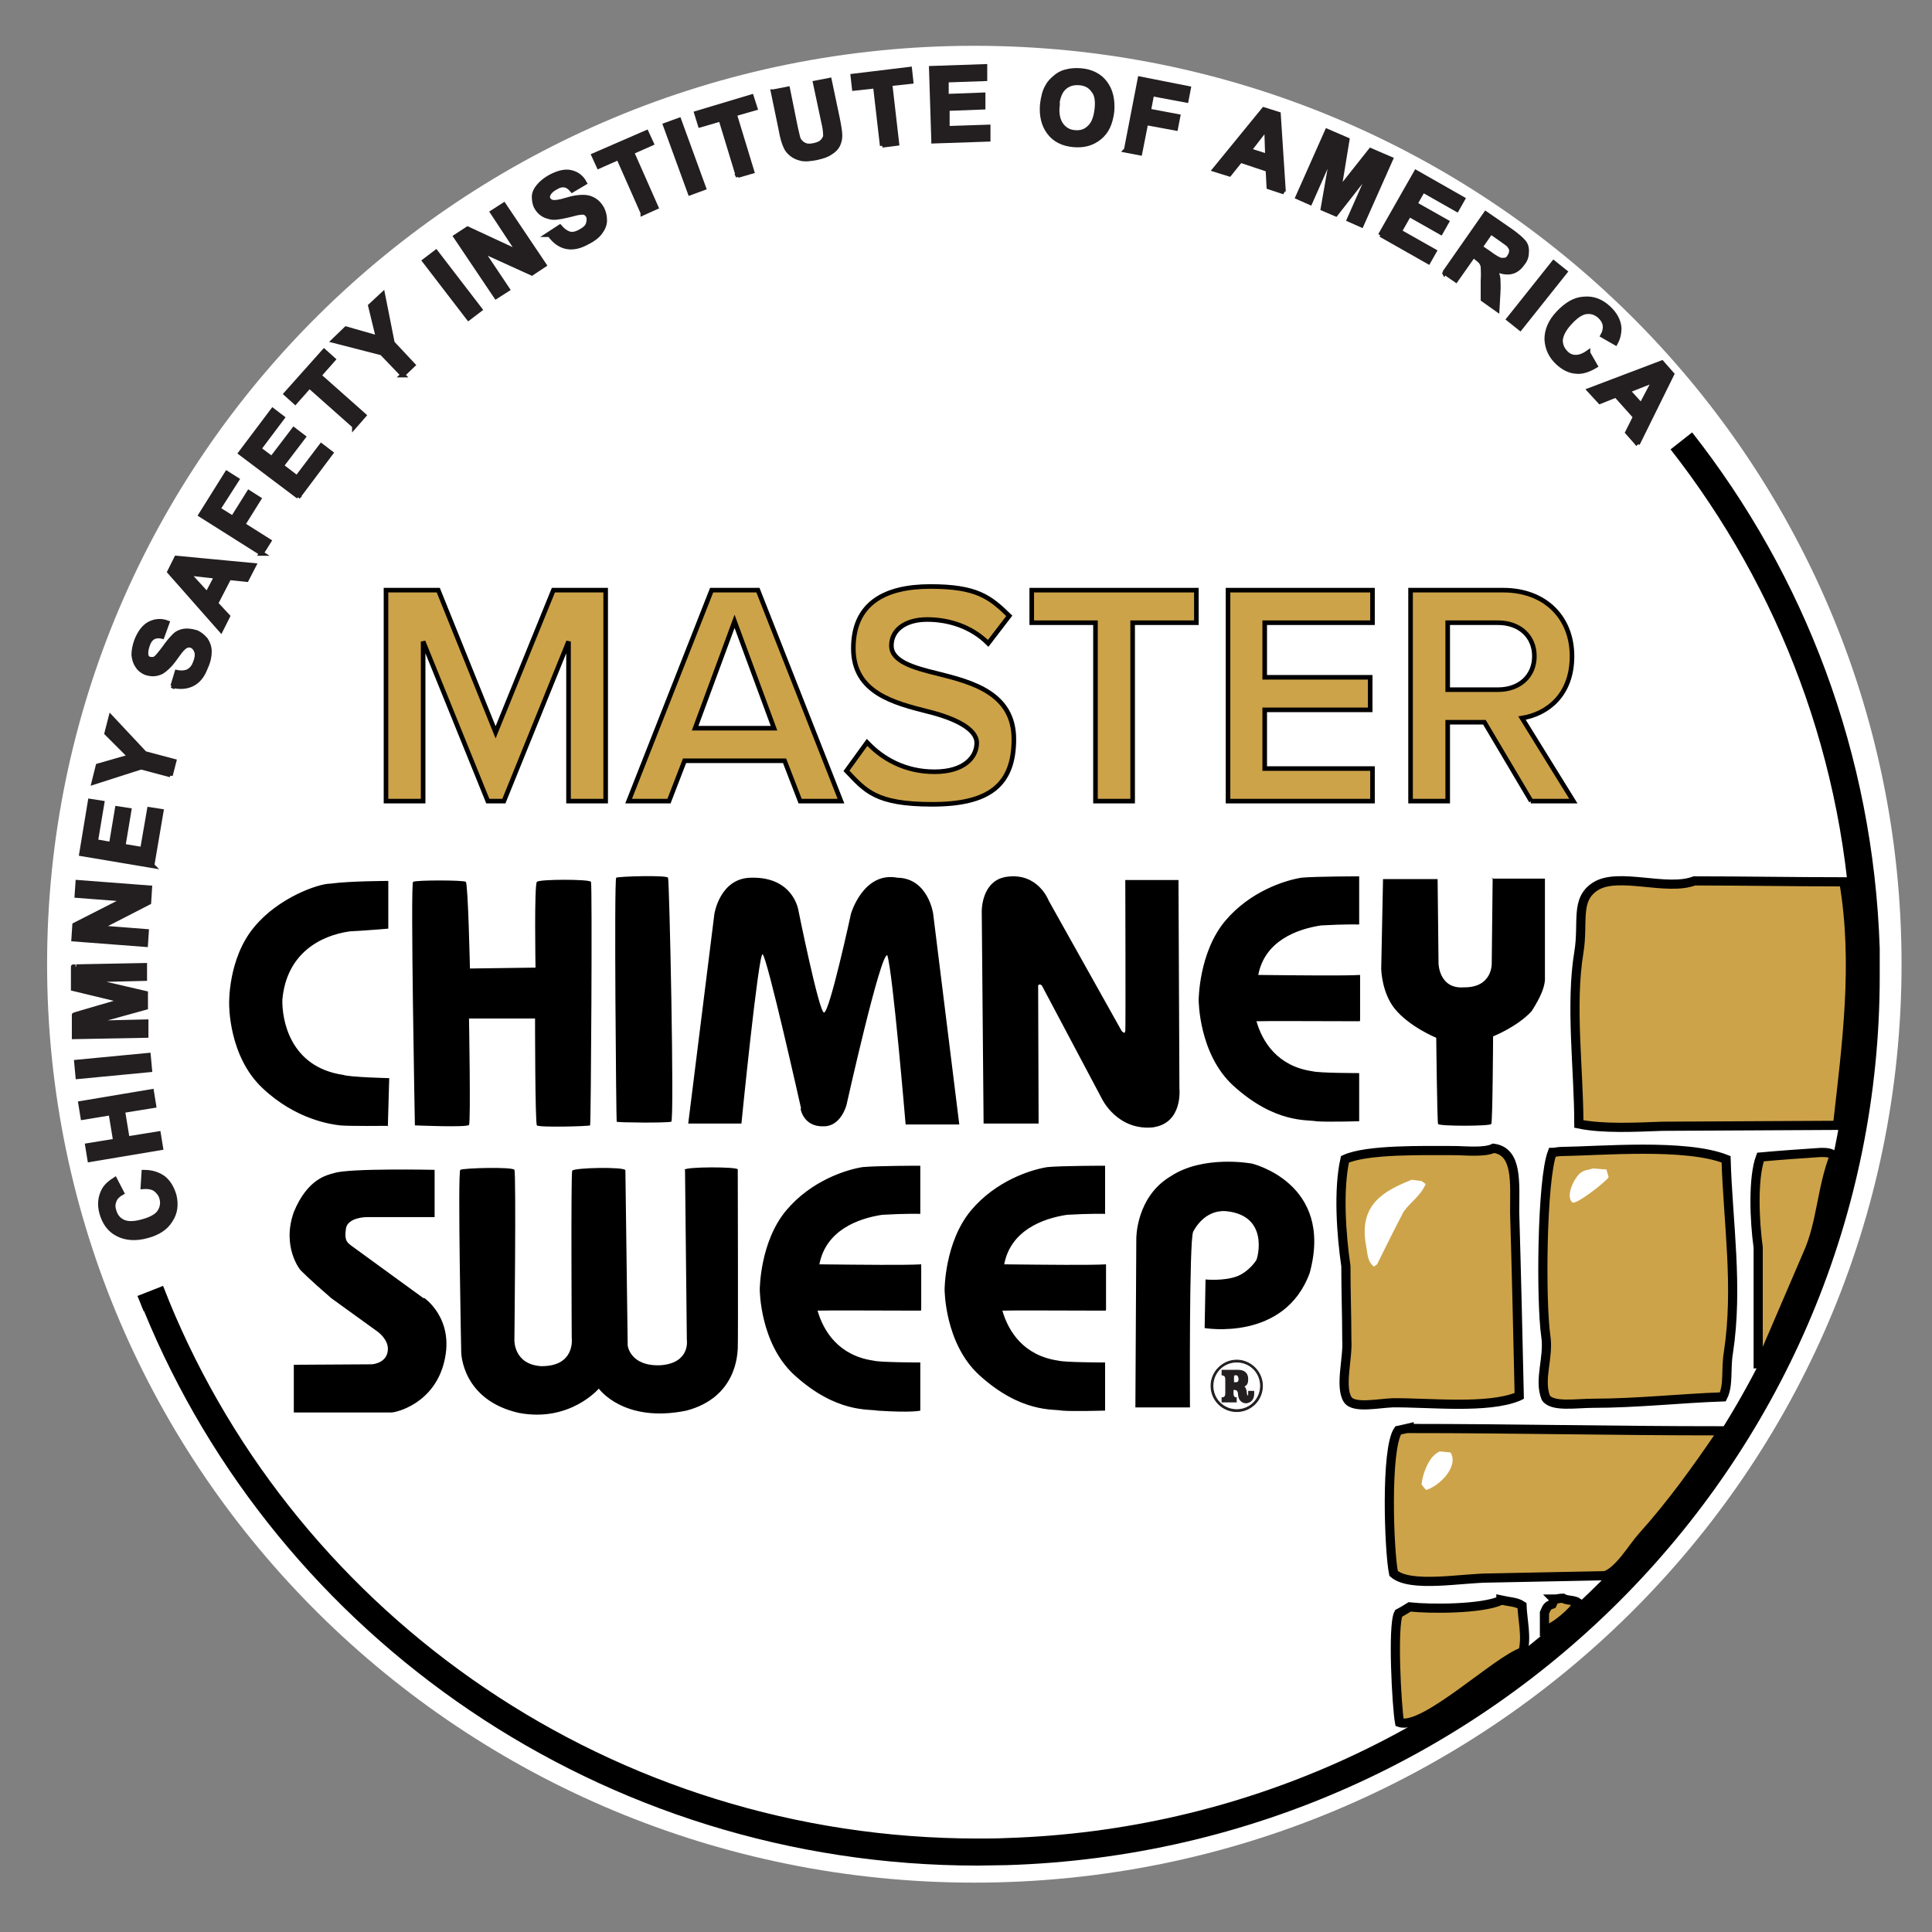 <?xml version="1.0" encoding="UTF-8"?><svg width="67" height="67" viewBox="0 0 67 67" fill="none" xmlns="http://www.w3.org/2000/svg">
<rect x="0" y="0" width="67" height="67" fill="#808080" stroke="none"/>
<g id="MasterChimneySweep 1">
<path id="Vector" d="M33.788 65.288C51.547 65.288 65.944 51.029 65.944 33.438C65.944 15.848 51.547 1.588 33.788 1.588C16.029 1.588 1.633 15.848 1.633 33.438C1.633 51.029 16.029 65.288 33.788 65.288Z" fill="white"/>
<g id="Layer_3">
<g id="Group">
<path id="Vector_2" d="M4.956 41.158L4.988 40.649C5.274 40.649 5.497 40.728 5.672 40.856C5.847 40.999 5.958 41.19 6.038 41.444C6.117 41.762 6.085 42.064 5.91 42.319C5.751 42.589 5.465 42.764 5.099 42.86C4.702 42.971 4.352 42.939 4.081 42.796C3.795 42.653 3.62 42.398 3.525 42.064C3.445 41.762 3.477 41.508 3.604 41.269C3.684 41.126 3.811 41.015 3.986 40.903L4.225 41.365C4.113 41.428 4.018 41.508 3.97 41.619C3.922 41.73 3.907 41.842 3.954 41.985C4.002 42.16 4.097 42.287 4.256 42.367C4.415 42.446 4.638 42.446 4.924 42.367C5.227 42.287 5.433 42.176 5.529 42.033C5.624 41.889 5.656 41.73 5.608 41.556C5.576 41.428 5.497 41.333 5.402 41.253C5.306 41.174 5.147 41.142 4.956 41.158Z" fill="#231F20" stroke="#231F20" stroke-width="0.159"/>
<path id="Vector_3" d="M5.577 39.806L3.112 40.219L3.032 39.726L4.002 39.567L3.843 38.597L2.873 38.756L2.793 38.263L5.259 37.85L5.338 38.343L4.257 38.518L4.416 39.488L5.497 39.313L5.577 39.806Z" fill="#231F20" stroke="#231F20" stroke-width="0.159"/>
<path id="Vector_4" d="M5.195 37.102L2.698 37.341L2.651 36.832L5.148 36.593L5.195 37.102Z" fill="#231F20" stroke="#231F20" stroke-width="0.159"/>
<path id="Vector_5" d="M5.068 35.91L2.571 35.957V35.194C2.555 35.194 4.256 34.701 4.256 34.701L2.539 34.287V33.524C2.523 33.524 5.02 33.476 5.02 33.476V33.937L3.064 33.985L5.052 34.446V34.939L3.095 35.48L5.068 35.432V35.894V35.91Z" fill="#231F20" stroke="#231F20" stroke-width="0.159"/>
<path id="Vector_6" d="M5.052 32.76L2.555 32.569L2.587 32.076L4.336 31.186L2.666 31.058L2.698 30.597L5.195 30.788L5.163 31.297L3.461 32.172L5.083 32.299L5.052 32.76Z" fill="#231F20" stroke="#231F20" stroke-width="0.159"/>
<path id="Vector_7" d="M5.29 30.025L2.825 29.611L3.127 27.782L3.541 27.846L3.318 29.182L3.859 29.277L4.066 28.037L4.479 28.1L4.272 29.341L4.94 29.452L5.179 28.069L5.593 28.132L5.274 30.009L5.29 30.025Z" fill="#231F20" stroke="#231F20" stroke-width="0.159"/>
<path id="Vector_8" d="M5.911 26.875L4.893 26.605L3.255 27.13L3.398 26.558L4.511 26.239L3.7 25.428L3.843 24.872L5.02 26.128L6.038 26.398L5.911 26.891V26.875Z" fill="#231F20" stroke="#231F20" stroke-width="0.159"/>
<path id="Vector_9" d="M5.99 23.79L6.133 23.313C6.292 23.345 6.436 23.329 6.531 23.281C6.642 23.218 6.722 23.122 6.77 22.979C6.833 22.836 6.849 22.693 6.817 22.597C6.786 22.502 6.722 22.422 6.642 22.391C6.579 22.375 6.531 22.359 6.483 22.391C6.436 22.391 6.372 22.454 6.308 22.518C6.261 22.566 6.181 22.677 6.054 22.852C5.895 23.075 5.736 23.218 5.609 23.297C5.418 23.392 5.243 23.392 5.052 23.329C4.941 23.281 4.829 23.202 4.766 23.09C4.686 22.979 4.654 22.852 4.638 22.709C4.638 22.566 4.67 22.391 4.734 22.216C4.845 21.929 5.004 21.723 5.195 21.627C5.386 21.532 5.593 21.516 5.799 21.595L5.625 22.073C5.497 22.041 5.386 22.057 5.306 22.104C5.227 22.152 5.163 22.232 5.116 22.375C5.068 22.518 5.052 22.629 5.068 22.725C5.084 22.788 5.116 22.836 5.179 22.852C5.243 22.868 5.291 22.868 5.354 22.852C5.434 22.82 5.529 22.693 5.688 22.486C5.831 22.279 5.958 22.136 6.054 22.041C6.149 21.945 6.277 21.898 6.388 21.882C6.499 21.866 6.642 21.882 6.801 21.929C6.929 21.977 7.04 22.073 7.135 22.184C7.215 22.311 7.263 22.438 7.263 22.597C7.263 22.756 7.231 22.931 7.135 23.138C7.024 23.44 6.865 23.631 6.658 23.727C6.467 23.822 6.229 23.838 5.958 23.774L5.99 23.79Z" fill="#231F20" stroke="#231F20" stroke-width="0.159"/>
<path id="Vector_10" d="M8.805 19.607L8.551 20.1L7.946 20.036L7.485 20.927L7.899 21.372L7.66 21.849L5.879 19.83L6.117 19.352L8.805 19.607ZM7.501 19.989L6.515 19.877L7.183 20.609L7.501 20.005V19.989Z" fill="#231F20" stroke="#231F20" stroke-width="0.159"/>
<path id="Vector_11" d="M9.076 19.194L6.961 17.858L7.867 16.411L8.217 16.633L7.565 17.651L8.074 17.969L8.631 17.079L8.98 17.301L8.424 18.192L9.33 18.765L9.06 19.194H9.076Z" fill="#231F20" stroke="#231F20" stroke-width="0.159"/>
<path id="Vector_12" d="M10.348 17.221L8.344 15.711L9.458 14.231L9.792 14.486L8.98 15.567L9.426 15.901L10.189 14.899L10.523 15.154L9.76 16.156L10.3 16.569L11.143 15.456L11.477 15.711L10.332 17.237L10.348 17.221Z" fill="#231F20" stroke="#231F20" stroke-width="0.159"/>
<path id="Vector_13" d="M12.289 14.772L10.73 13.388L10.237 13.945L9.919 13.659L11.239 12.18L11.557 12.466L11.064 13.023L12.623 14.406L12.289 14.788V14.772Z" fill="#231F20" stroke="#231F20" stroke-width="0.159"/>
<path id="Vector_14" d="M13.974 13.007L13.242 12.243L11.572 11.814L12.002 11.4L13.115 11.718L12.845 10.605L13.274 10.207L13.608 11.893L14.324 12.657L13.958 13.007H13.974Z" fill="#231F20" stroke="#231F20" stroke-width="0.159"/>
<path id="Vector_15" d="M16.249 11.035L14.722 9.047L15.119 8.745L16.646 10.733L16.249 11.035Z" fill="#231F20" stroke="#231F20" stroke-width="0.159"/>
<path id="Vector_16" d="M17.203 10.287L15.803 8.204L16.217 7.933L17.998 8.761L17.076 7.361L17.473 7.106L18.873 9.19L18.443 9.476L16.694 8.681L17.6 10.033L17.203 10.287Z" fill="#231F20" stroke="#231F20" stroke-width="0.159"/>
<path id="Vector_17" d="M19 8.14L19.414 7.87C19.525 7.997 19.636 8.076 19.748 8.108C19.859 8.14 19.986 8.108 20.129 8.029C20.272 7.949 20.368 7.87 20.4 7.758C20.431 7.647 20.431 7.568 20.4 7.488C20.368 7.44 20.336 7.408 20.288 7.377C20.241 7.361 20.161 7.361 20.082 7.377C20.018 7.377 19.891 7.424 19.668 7.472C19.398 7.536 19.191 7.568 19.048 7.52C18.841 7.472 18.698 7.361 18.602 7.186C18.539 7.074 18.523 6.947 18.523 6.82C18.523 6.693 18.587 6.566 18.682 6.454C18.777 6.343 18.905 6.232 19.08 6.136C19.35 5.993 19.588 5.929 19.795 5.977C20.002 6.025 20.161 6.136 20.272 6.343L19.843 6.597C19.764 6.502 19.684 6.438 19.588 6.422C19.493 6.407 19.398 6.422 19.27 6.502C19.143 6.566 19.048 6.661 19.016 6.74C18.984 6.804 18.984 6.852 19.016 6.915C19.048 6.963 19.096 6.995 19.159 7.011C19.239 7.027 19.398 7.011 19.652 6.931C19.907 6.852 20.082 6.836 20.225 6.836C20.368 6.836 20.479 6.868 20.59 6.931C20.702 6.995 20.797 7.09 20.877 7.234C20.94 7.361 20.972 7.488 20.972 7.647C20.972 7.79 20.909 7.933 20.813 8.061C20.718 8.188 20.575 8.299 20.384 8.395C20.098 8.554 19.859 8.601 19.636 8.554C19.414 8.506 19.223 8.363 19.064 8.14H19Z" fill="#231F20" stroke="#231F20" stroke-width="0.159"/>
<path id="Vector_18" d="M22.292 7.377L21.449 5.468L20.765 5.771L20.59 5.389L22.419 4.594L22.594 4.975L21.91 5.278L22.753 7.186L22.292 7.393V7.377Z" fill="#231F20" stroke="#231F20" stroke-width="0.159"/>
<path id="Vector_19" d="M23.93 6.693L23.071 4.339L23.549 4.164L24.407 6.518L23.93 6.693Z" fill="#231F20" stroke="#231F20" stroke-width="0.159"/>
<path id="Vector_20" d="M25.601 6.12L24.996 4.132L24.281 4.339L24.153 3.926L26.062 3.353L26.189 3.751L25.473 3.957L26.078 5.945L25.585 6.089L25.601 6.12Z" fill="#231F20" stroke="#231F20" stroke-width="0.159"/>
<path id="Vector_21" d="M26.825 3.178L27.318 3.082L27.588 4.418C27.636 4.625 27.668 4.768 27.684 4.816C27.732 4.911 27.795 4.975 27.891 5.023C27.986 5.071 28.097 5.071 28.241 5.039C28.384 5.007 28.479 4.959 28.543 4.88C28.606 4.8 28.638 4.737 28.622 4.641C28.622 4.562 28.606 4.418 28.559 4.228L28.272 2.876L28.765 2.78L29.036 4.069C29.099 4.371 29.131 4.577 29.131 4.705C29.131 4.832 29.099 4.943 29.052 5.039C29.004 5.134 28.909 5.23 28.797 5.293C28.686 5.373 28.543 5.42 28.336 5.468C28.097 5.516 27.922 5.532 27.779 5.5C27.652 5.468 27.541 5.42 27.445 5.341C27.35 5.261 27.286 5.182 27.254 5.102C27.191 4.975 27.127 4.768 27.079 4.482L26.809 3.178H26.825Z" fill="#231F20" stroke="#231F20" stroke-width="0.159"/>
<path id="Vector_22" d="M30.594 5.054L30.356 2.987L29.624 3.066L29.576 2.637L31.549 2.398L31.596 2.828L30.865 2.907L31.103 4.975L30.594 5.039V5.054Z" fill="#231F20" stroke="#231F20" stroke-width="0.159"/>
<path id="Vector_23" d="M32.376 4.864L32.296 2.367L34.157 2.303V2.733L32.821 2.78V3.337C32.837 3.337 34.094 3.289 34.094 3.289V3.719L32.853 3.766V4.45C32.869 4.45 34.269 4.403 34.269 4.403V4.832L32.376 4.896V4.864Z" fill="#231F20" stroke="#231F20" stroke-width="0.159"/>
<path id="Vector_24" d="M36.145 3.623C36.177 3.369 36.225 3.162 36.32 3.003C36.384 2.876 36.479 2.78 36.591 2.685C36.702 2.59 36.813 2.526 36.941 2.494C37.099 2.446 37.29 2.43 37.481 2.446C37.847 2.478 38.133 2.621 38.324 2.876C38.515 3.13 38.594 3.448 38.563 3.862C38.515 4.26 38.388 4.562 38.133 4.768C37.879 4.975 37.593 5.055 37.227 5.023C36.861 4.991 36.575 4.848 36.384 4.593C36.193 4.339 36.113 4.021 36.145 3.623ZM36.67 3.655C36.638 3.941 36.686 4.164 36.797 4.323C36.909 4.482 37.068 4.578 37.275 4.593C37.481 4.609 37.64 4.562 37.783 4.419C37.926 4.291 38.006 4.069 38.038 3.782C38.07 3.496 38.038 3.273 37.911 3.13C37.799 2.971 37.64 2.892 37.434 2.876C37.227 2.86 37.052 2.908 36.909 3.035C36.766 3.162 36.686 3.369 36.654 3.655H36.67Z" fill="#231F20" stroke="#231F20" stroke-width="0.159"/>
<path id="Vector_25" d="M39.056 5.198L39.533 2.732L41.219 3.066L41.139 3.48L39.946 3.257L39.835 3.846L40.853 4.037L40.773 4.45L39.74 4.259L39.533 5.309L39.04 5.214L39.056 5.198Z" fill="#231F20" stroke="#231F20" stroke-width="0.159"/>
<path id="Vector_26" d="M44.527 6.661L44.002 6.486L43.97 5.882L43.016 5.564L42.634 6.041L42.125 5.882L43.827 3.798L44.336 3.957L44.511 6.645L44.527 6.661ZM43.954 5.421L43.922 4.435L43.318 5.214L43.97 5.421H43.954Z" fill="#231F20" stroke="#231F20" stroke-width="0.159"/>
<path id="Vector_27" d="M45.004 6.836L46.022 4.546L46.721 4.848L46.435 6.598L47.532 5.214L48.232 5.516L47.214 7.806L46.785 7.615L47.58 5.818L46.324 7.425L45.878 7.234L46.228 5.23L45.433 7.027L45.004 6.836Z" fill="#231F20" stroke="#231F20" stroke-width="0.159"/>
<path id="Vector_28" d="M47.867 8.156L49.107 5.977L50.729 6.9L50.523 7.265L49.346 6.597L49.075 7.074L50.173 7.695L49.966 8.061L48.868 7.44L48.534 8.029L49.743 8.713L49.536 9.078L47.882 8.14L47.867 8.156Z" fill="#231F20" stroke="#231F20" stroke-width="0.159"/>
<path id="Vector_29" d="M50.093 9.46L51.525 7.409L52.399 8.013C52.622 8.172 52.765 8.299 52.845 8.395C52.924 8.49 52.956 8.617 52.94 8.761C52.94 8.904 52.892 9.031 52.797 9.142C52.686 9.301 52.559 9.397 52.399 9.429C52.24 9.46 52.065 9.429 51.859 9.333C51.906 9.444 51.938 9.556 51.954 9.667C51.954 9.778 51.97 9.938 51.954 10.16L51.922 10.733L51.429 10.383V9.731C51.445 9.492 51.429 9.349 51.429 9.27C51.429 9.206 51.398 9.142 51.366 9.095C51.334 9.047 51.27 8.999 51.175 8.92L51.095 8.856L50.491 9.715L50.077 9.429L50.093 9.46ZM51.334 8.57L51.636 8.776C51.827 8.92 51.97 8.999 52.034 9.015C52.097 9.031 52.161 9.015 52.209 9.015C52.272 8.999 52.32 8.951 52.352 8.888C52.399 8.824 52.415 8.745 52.415 8.681C52.415 8.617 52.368 8.554 52.32 8.49C52.288 8.458 52.193 8.395 52.018 8.268L51.7 8.045L51.334 8.57Z" fill="#231F20" stroke="#231F20" stroke-width="0.159"/>
<path id="Vector_30" d="M52.32 11.067L53.879 9.11L54.276 9.428L52.718 11.385L52.32 11.067Z" fill="#231F20" stroke="#231F20" stroke-width="0.159"/>
<path id="Vector_31" d="M55.071 12.243L55.326 12.689C55.087 12.832 54.849 12.911 54.642 12.88C54.419 12.864 54.212 12.752 54.022 12.577C53.783 12.355 53.656 12.084 53.64 11.766C53.64 11.448 53.767 11.146 54.037 10.86C54.324 10.557 54.61 10.383 54.928 10.367C55.246 10.335 55.532 10.446 55.787 10.685C56.01 10.892 56.137 11.13 56.153 11.384C56.153 11.544 56.121 11.719 56.025 11.893L55.58 11.639C55.644 11.528 55.675 11.4 55.66 11.289C55.644 11.162 55.58 11.066 55.485 10.971C55.342 10.844 55.198 10.796 55.023 10.812C54.849 10.828 54.658 10.955 54.451 11.178C54.228 11.416 54.133 11.623 54.117 11.798C54.117 11.973 54.181 12.116 54.308 12.243C54.403 12.339 54.514 12.386 54.642 12.386C54.769 12.386 54.912 12.339 55.071 12.227V12.243Z" fill="#231F20" stroke="#231F20" stroke-width="0.159"/>
<path id="Vector_32" d="M56.805 15.409L56.439 14.995L56.709 14.454L56.041 13.707L55.485 13.93L55.119 13.532L57.632 12.578L57.982 12.975L56.789 15.393L56.805 15.409ZM56.916 14.057L57.377 13.182L56.455 13.548L56.916 14.057Z" fill="#231F20" stroke="#231F20" stroke-width="0.159"/>
</g>
<path id="Vector_33" d="M43.779 48.06C43.779 48.553 43.382 48.951 42.889 48.951C42.395 48.951 41.998 48.553 41.998 48.06C41.998 47.567 42.411 47.169 42.889 47.169C43.366 47.169 43.779 47.567 43.779 48.06ZM42.062 48.06C42.062 48.521 42.427 48.887 42.889 48.887C43.35 48.887 43.716 48.521 43.716 48.06C43.716 47.599 43.35 47.233 42.889 47.233C42.427 47.233 42.062 47.599 42.062 48.06ZM42.761 48.331C42.761 48.41 42.793 48.474 42.873 48.474V48.617H42.38V48.474C42.475 48.474 42.507 48.41 42.507 48.331V47.822C42.507 47.742 42.475 47.694 42.38 47.678V47.519H42.92C43.159 47.519 43.27 47.631 43.27 47.822C43.27 48.012 43.207 48.044 43.127 48.076C43.191 48.124 43.207 48.187 43.223 48.283C43.223 48.346 43.239 48.41 43.27 48.41C43.302 48.41 43.302 48.362 43.302 48.331V48.251H43.477V48.346C43.477 48.569 43.318 48.648 43.207 48.648C43.095 48.648 42.968 48.569 42.952 48.378C42.952 48.283 42.92 48.187 42.825 48.187H42.761V48.346V48.331ZM42.841 47.965C42.904 47.965 42.968 47.917 42.968 47.837C42.968 47.758 42.936 47.678 42.873 47.678H42.825C42.793 47.678 42.777 47.71 42.777 47.774V47.949H42.857L42.841 47.965Z" fill="#231F20" stroke="#231F20" stroke-width="0.032"/>
</g>
<g id="Layer_5">
<path id="Vector_34" d="M4.988 45.484C4.909 45.309 4.845 45.118 4.766 44.943L5.656 44.593C5.72 44.768 5.8 44.943 5.863 45.118C10.364 56.092 21.274 63.758 33.903 63.758C34.237 63.758 34.555 63.758 34.889 63.742C51.286 63.233 64.232 49.937 64.232 33.858C64.232 33.54 64.232 33.222 64.232 32.919C64.026 26.383 61.704 20.403 57.934 15.584L58.682 14.995C62.578 19.957 64.964 26.128 65.187 32.888C65.187 33.222 65.187 33.54 65.187 33.858C65.187 50.446 51.827 64.156 34.92 64.681C34.587 64.681 34.237 64.697 33.903 64.697C20.893 64.697 9.633 56.792 4.988 45.452V45.484Z" fill="black"/>
</g>
<g id="Layer_6">
<g id="Group_2">
<path id="Vector_35" fill-rule="evenodd" clip-rule="evenodd" d="M63.946 30.581C62.212 30.581 60.479 30.549 58.761 30.549C57.791 30.915 56.121 30.231 55.326 30.74C54.61 31.201 54.928 31.981 54.753 33.03C54.451 34.859 54.753 37.102 54.753 38.978C55.596 39.154 56.757 39.09 57.648 39.058L63.724 39.026C64.041 36.227 64.423 33.396 63.946 30.597V30.581ZM52.686 48.41C52.638 46.279 52.59 44.163 52.527 42.032C52.527 41.014 52.638 39.933 51.795 39.822C51.477 39.98 50.777 39.901 50.427 39.901C49.378 39.901 47.406 39.853 46.642 40.203C46.404 41.269 46.515 42.812 46.674 43.909C46.674 44.768 46.706 45.611 46.706 46.469C46.753 47.074 46.451 48.092 46.737 48.537C46.944 48.855 47.803 48.664 48.296 48.648C49.537 48.633 51.588 48.871 52.654 48.426L52.686 48.41ZM54.133 39.933C54.038 39.933 53.926 39.965 53.831 39.965C53.465 40.935 53.433 45.149 53.608 46.342C53.72 47.074 53.354 47.837 53.608 48.474C53.831 48.807 54.658 48.664 55.246 48.664C56.757 48.664 58.332 48.489 59.747 48.442C59.954 48.028 59.843 47.487 59.938 46.915C60.288 44.641 59.922 42.366 59.859 40.203C58.459 39.647 55.501 39.917 54.133 39.933ZM61.051 40.124C60.781 40.855 60.845 42.35 60.972 43.257V47.297H61.051L62.69 43.48C63.167 42.43 63.167 41.221 63.612 40.076C63.485 39.98 63.374 39.965 63.151 39.965C62.451 40.012 61.751 40.06 61.051 40.124ZM48.869 49.523C48.742 49.555 48.614 49.571 48.487 49.603C48.042 50.239 48.169 53.785 48.328 54.565C48.901 55.074 50.698 54.724 51.652 54.724C52.988 54.692 54.324 54.676 55.66 54.644C56.153 54.485 56.63 53.642 56.964 53.277C57.966 52.163 58.809 50.986 59.668 49.73C59.668 49.698 59.636 49.65 59.636 49.619C55.93 49.619 52.543 49.539 48.869 49.539V49.523ZM53.91 55.471C53.879 55.519 53.863 55.567 53.831 55.63C53.64 55.694 53.64 55.758 53.56 55.933V56.537C53.958 56.426 54.547 55.901 54.737 55.583C54.578 55.471 54.356 55.519 54.197 55.424C54.101 55.424 53.99 55.456 53.895 55.456L53.91 55.471ZM52.05 55.503C51.382 55.805 49.6 55.805 48.885 55.726C48.757 55.805 48.63 55.885 48.503 55.949C48.28 56.362 48.439 59.225 48.535 59.734C49.378 60.02 51.938 57.555 52.813 57.285C52.956 56.776 52.797 56.171 52.781 55.678C52.59 55.551 52.336 55.551 52.05 55.487V55.503Z" fill="#CDA349"/>
<path id="Vector_36" d="M63.946 30.581C62.212 30.581 60.479 30.549 58.761 30.549C57.791 30.915 56.121 30.231 55.326 30.74C54.61 31.201 54.928 31.981 54.753 33.03C54.451 34.859 54.753 37.102 54.753 38.978C55.596 39.154 56.757 39.09 57.648 39.058L63.724 39.026C64.041 36.227 64.423 33.396 63.946 30.597V30.581ZM52.686 48.41C52.638 46.279 52.59 44.163 52.527 42.032C52.527 41.014 52.638 39.933 51.795 39.821C51.477 39.98 50.777 39.901 50.427 39.901C49.378 39.901 47.406 39.853 46.642 40.203C46.404 41.269 46.515 42.812 46.674 43.909C46.674 44.768 46.706 45.611 46.706 46.469C46.753 47.074 46.451 48.092 46.737 48.537C46.944 48.855 47.803 48.664 48.296 48.648C49.537 48.633 51.588 48.871 52.654 48.426L52.686 48.41ZM54.133 39.933C54.038 39.933 53.926 39.965 53.831 39.965C53.465 40.935 53.433 45.149 53.608 46.342C53.72 47.074 53.354 47.837 53.608 48.474C53.831 48.807 54.658 48.664 55.246 48.664C56.757 48.664 58.332 48.489 59.747 48.442C59.954 48.028 59.843 47.487 59.938 46.915C60.288 44.641 59.922 42.366 59.859 40.203C58.459 39.647 55.501 39.917 54.133 39.933ZM61.051 40.124C60.781 40.855 60.845 42.35 60.972 43.257V47.297H61.051L62.69 43.48C63.167 42.43 63.167 41.221 63.612 40.076C63.485 39.98 63.374 39.965 63.151 39.965C62.451 40.012 61.751 40.06 61.051 40.124ZM48.869 49.523C48.742 49.555 48.614 49.571 48.487 49.603C48.042 50.239 48.169 53.785 48.328 54.565C48.901 55.074 50.698 54.724 51.652 54.724C52.988 54.692 54.324 54.676 55.66 54.644C56.153 54.485 56.63 53.642 56.964 53.277C57.966 52.163 58.809 50.986 59.668 49.73C59.668 49.698 59.636 49.65 59.636 49.619C55.93 49.619 52.543 49.539 48.869 49.539V49.523ZM53.91 55.471C53.879 55.519 53.863 55.567 53.831 55.63C53.64 55.694 53.64 55.758 53.56 55.933V56.537C53.958 56.426 54.547 55.901 54.737 55.583C54.578 55.471 54.356 55.519 54.197 55.424C54.101 55.424 53.99 55.456 53.895 55.456L53.91 55.471ZM52.05 55.503C51.382 55.805 49.6 55.805 48.885 55.726C48.757 55.805 48.63 55.885 48.503 55.949C48.28 56.362 48.439 59.225 48.535 59.734C49.378 60.02 51.938 57.555 52.813 57.285C52.956 56.776 52.797 56.171 52.781 55.678C52.59 55.551 52.336 55.551 52.05 55.487V55.503Z" stroke="black" stroke-width="0.318"/>
</g>
<g id="Group_3">
<g id="Group_4">
<path id="Vector_37" d="M19.716 27.782V22.247L17.474 27.782H16.917L14.674 22.247V27.782H13.386V20.466H15.199L17.187 25.396L19.191 20.466H21.004V27.782H19.716Z" fill="#CDA349"/>
</g>
<g id="Group_5">
<path id="Vector_38" d="M19.716 27.782V22.247L17.474 27.782H16.917L14.674 22.247V27.782H13.386V20.466H15.199L17.187 25.396L19.191 20.466H21.004V27.782H19.716Z" stroke="black" stroke-width="0.159"/>
</g>
<g id="Group_6">
<path id="Vector_39" d="M27.748 27.782L27.208 26.382H23.74L23.2 27.782H21.8L24.679 20.466H26.285L29.164 27.782H27.764H27.748ZM25.474 21.547L24.106 25.253H26.842L25.474 21.547Z" fill="#CDA349"/>
<path id="Vector_40" d="M30.086 25.762C30.595 26.303 31.375 26.764 32.408 26.764C33.442 26.764 33.872 26.255 33.872 25.762C33.872 25.269 33.092 24.903 32.202 24.681C31.009 24.379 29.593 24.029 29.593 22.486C29.593 20.943 30.659 20.339 32.265 20.339C33.872 20.339 34.333 20.705 35.001 21.357L34.269 22.311C33.697 21.738 32.917 21.484 32.154 21.484C31.39 21.484 30.913 21.85 30.913 22.39C30.913 22.931 31.661 23.154 32.52 23.361C33.728 23.663 35.16 24.045 35.16 25.635C35.16 27.226 34.301 27.893 32.329 27.893C30.357 27.893 30.007 27.416 29.355 26.732L30.07 25.746L30.086 25.762Z" fill="#CDA349"/>
</g>
<g id="Group_7">
<path id="Vector_41" d="M27.748 27.782L27.208 26.382H23.74L23.2 27.782H21.8L24.679 20.466H26.285L29.164 27.782H27.764H27.748ZM25.474 21.547L24.106 25.253H26.842L25.474 21.547Z" stroke="black" stroke-width="0.159"/>
<path id="Vector_42" d="M30.086 25.762C30.595 26.303 31.375 26.764 32.408 26.764C33.442 26.764 33.872 26.255 33.872 25.762C33.872 25.269 33.092 24.903 32.202 24.681C31.009 24.379 29.593 24.029 29.593 22.486C29.593 20.943 30.659 20.339 32.265 20.339C33.872 20.339 34.333 20.705 35.001 21.357L34.269 22.311C33.697 21.738 32.917 21.484 32.154 21.484C31.39 21.484 30.913 21.85 30.913 22.39C30.913 22.931 31.661 23.154 32.52 23.361C33.728 23.663 35.16 24.045 35.16 25.635C35.16 27.226 34.301 27.893 32.329 27.893C30.357 27.893 30.007 27.416 29.355 26.732L30.07 25.746L30.086 25.762Z" stroke="black" stroke-width="0.159"/>
</g>
<g id="Group_8">
<path id="Vector_43" d="M37.99 27.782V21.595H35.78V20.466H41.489V21.595H39.279V27.782H37.99Z" fill="#CDA349"/>
<path id="Vector_44" d="M42.587 27.782V20.466H47.597V21.595H43.859V23.488H47.517V24.617H43.859V26.653H47.597V27.782H42.587Z" fill="#CDA349"/>
<path id="Vector_45" d="M53.1 27.782L51.478 25.046H50.205V27.782H48.917V20.466H52.13C53.577 20.466 54.516 21.404 54.516 22.756C54.516 24.108 53.657 24.76 52.782 24.903L54.563 27.782H53.084H53.1ZM51.955 21.595H50.205V23.917H51.955C52.687 23.917 53.211 23.456 53.211 22.756C53.211 22.056 52.687 21.595 51.955 21.595Z" fill="#CDA349"/>
</g>
<g id="Group_9">
<path id="Vector_46" d="M37.99 27.782V21.595H35.78V20.466H41.489V21.595H39.279V27.782H37.99Z" stroke="black" stroke-width="0.159"/>
<path id="Vector_47" d="M42.587 27.782V20.466H47.597V21.595H43.859V23.488H47.517V24.617H43.859V26.653H47.597V27.782H42.587Z" stroke="black" stroke-width="0.159"/>
<path id="Vector_48" d="M53.1 27.782L51.478 25.046H50.205V27.782H48.917V20.466H52.13C53.577 20.466 54.516 21.404 54.516 22.756C54.516 24.108 53.657 24.76 52.782 24.903L54.563 27.782H53.084H53.1ZM51.955 21.595H50.205V23.917H51.955C52.687 23.917 53.211 23.456 53.211 22.756C53.211 22.056 52.687 21.595 51.955 21.595Z" stroke="black" stroke-width="0.159"/>
</g>
</g>
</g>
<g id="Layer_8">
<path id="Vector_49" fill-rule="evenodd" clip-rule="evenodd" d="M48.98 40.904C48.026 41.285 47.103 41.747 47.374 43.194C47.437 43.544 47.421 43.735 47.644 43.926C47.676 43.894 47.724 43.878 47.755 43.846C48.057 43.242 48.36 42.621 48.678 42.017C48.932 41.667 49.25 41.492 49.441 41.063C49.394 41.031 49.346 40.983 49.282 40.952C49.187 40.952 49.075 40.92 48.98 40.92V40.904Z" fill="white"/>
<path id="Vector_50" fill-rule="evenodd" clip-rule="evenodd" d="M55.23 40.522C55.119 40.57 54.96 40.57 54.88 40.633C54.674 40.697 54.244 41.46 54.531 41.699C54.658 41.794 55.708 40.967 55.787 40.824L55.708 40.554C55.548 40.554 55.373 40.522 55.215 40.522H55.23Z" fill="white"/>
<path id="Vector_51" fill-rule="evenodd" clip-rule="evenodd" d="M49.918 50.335C49.855 50.383 49.823 50.383 49.759 50.446C49.536 50.621 49.33 51.114 49.298 51.48C49.346 51.544 49.393 51.607 49.457 51.671C49.934 51.528 50.602 50.844 50.3 50.367C50.173 50.367 50.045 50.335 49.918 50.335Z" fill="white"/>
</g>
<g id="Layer_4">
<path id="Vector_52" fill-rule="evenodd" clip-rule="evenodd" d="M13.45 39.075L13.498 37.389C13.498 37.389 12.13 37.357 11.907 37.277C10.046 37.007 9.776 35.353 9.792 34.669C9.935 33.063 11.112 32.442 12.13 32.299C12.957 32.252 13.466 32.204 13.466 32.204V30.55C13.466 30.55 12.146 30.55 11.446 30.645C11.048 30.645 9.665 31.122 8.822 32.14C7.899 33.238 7.947 34.812 7.947 34.812C7.947 34.812 7.915 36.625 9.108 37.739C10.269 38.836 11.509 38.995 11.796 39.027C12.082 39.059 13.466 39.043 13.466 39.043L13.45 39.075ZM47.167 35.385C47.167 35.257 47.167 33.906 47.167 33.81C46.658 33.842 45.1 33.826 43.636 33.81C43.859 32.633 44.972 32.22 45.815 32.093C46.642 32.045 47.135 32.061 47.135 32.061V30.391C47.135 30.391 45.624 30.391 45.131 30.438C44.543 30.534 43.35 30.916 42.491 31.933C41.569 33.031 41.569 34.685 41.569 34.685C41.569 34.685 41.569 36.546 42.762 37.643C44.225 38.979 45.354 38.82 45.64 38.884C46.006 38.916 47.135 38.884 47.135 38.884V37.214C47.135 37.214 45.736 37.214 45.513 37.15C44.304 36.975 43.779 36.132 43.573 35.416C44.002 35.401 45.656 35.416 47.151 35.416L47.167 35.385ZM31.947 45.42C31.947 45.277 31.947 43.941 31.947 43.846C31.438 43.878 29.879 43.862 28.416 43.846C28.639 42.669 29.752 42.255 30.595 42.128C31.422 42.08 31.915 42.096 31.915 42.096V40.426C31.915 40.426 30.404 40.426 29.911 40.474C29.322 40.569 28.13 40.951 27.271 41.969C26.348 43.066 26.348 44.721 26.348 44.721C26.348 44.721 26.348 46.581 27.541 47.679C29.004 49.015 30.134 48.856 30.42 48.919C31.644 48.999 31.915 48.919 31.915 48.919V47.249C31.915 47.249 30.515 47.249 30.293 47.186C29.084 47.011 28.559 46.168 28.352 45.452C28.782 45.436 30.436 45.452 31.931 45.452L31.947 45.42ZM38.356 45.42C38.356 45.277 38.356 43.941 38.356 43.846C37.847 43.878 36.288 43.862 34.825 43.846C35.048 42.669 36.161 42.255 37.004 42.128C37.831 42.08 38.324 42.096 38.324 42.096V40.426C38.324 40.426 36.813 40.426 36.32 40.474C35.732 40.569 34.539 40.951 33.68 41.969C32.758 43.066 32.758 44.721 32.758 44.721C32.758 44.721 32.758 46.581 33.951 47.679C35.414 49.015 36.543 48.856 36.829 48.919C37.195 48.951 38.324 48.919 38.324 48.919V47.249C38.324 47.249 36.925 47.249 36.702 47.186C35.493 47.011 34.968 46.168 34.762 45.452C35.191 45.436 36.845 45.452 38.34 45.452L38.356 45.42ZM23.279 38.9C23.39 38.868 23.215 30.534 23.167 30.438C23.12 30.343 21.45 30.391 21.37 30.438C21.291 30.486 21.37 38.868 21.386 38.9C21.402 38.931 23.104 38.947 23.279 38.9ZM16.265 35.321H18.555C18.555 35.321 18.555 38.947 18.619 39.027C18.682 39.106 20.432 39.059 20.464 39.027C20.495 38.979 20.543 30.677 20.495 30.581C20.448 30.486 18.714 30.486 18.619 30.581C18.523 30.677 18.571 33.556 18.571 33.556L16.297 33.587C16.297 33.587 16.233 30.645 16.154 30.581C16.074 30.518 14.42 30.518 14.325 30.581C14.229 30.645 14.388 39.027 14.388 39.027C14.388 39.027 16.201 39.106 16.265 39.011C16.328 38.916 16.265 35.337 16.265 35.337V35.321ZM27.764 38.454C27.764 38.454 27.859 39.09 28.575 39.059C29.163 39.059 29.354 38.327 29.354 38.327C29.354 38.327 30.531 33.047 30.77 33.126C30.96 33.683 31.406 38.995 31.406 38.995H33.267C33.267 38.979 32.36 31.679 32.36 31.679C32.36 31.679 32.185 30.454 31.12 30.438C29.943 30.216 29.513 31.679 29.513 31.679C29.513 31.679 28.766 35.13 28.575 35.114C28.4 35.098 27.684 31.552 27.684 31.552C27.684 31.552 27.509 30.407 26.062 30.438C24.965 30.438 24.774 31.695 24.774 31.695L23.867 38.963H25.712C25.712 38.947 26.3 33.078 26.444 33.094C26.587 33.11 27.78 38.438 27.78 38.438L27.764 38.454ZM40.01 39.09C41.028 38.931 40.901 37.754 40.901 37.754L40.869 30.518H39.024C39.024 30.502 39.04 35.735 39.024 35.751C39.008 35.894 38.897 35.751 38.897 35.751L36.368 31.234C36.368 31.234 36.002 30.247 34.905 30.407C34.03 30.534 34.046 31.599 34.046 31.599L34.11 38.963H36.018C36.018 38.963 36.002 34.192 36.002 34.176C36.05 34.096 36.13 34.176 36.13 34.176L38.213 38.104C38.213 38.104 38.754 39.249 40.042 39.09H40.01ZM51.764 30.438L51.732 33.413C51.732 33.413 51.764 34.255 50.761 34.24C49.903 34.303 49.887 33.413 49.887 33.413L49.855 30.486H47.962L47.899 33.603C47.899 33.603 47.915 34.414 48.36 34.971C48.869 35.607 49.807 35.989 49.807 35.989C49.807 35.989 49.839 38.9 49.871 38.979C49.903 39.059 51.668 39.059 51.716 38.979C51.764 38.9 51.779 35.941 51.779 35.941C51.779 35.941 52.622 35.607 53.115 35.067C53.465 34.526 53.561 34.208 53.577 33.985C53.577 33.762 53.577 30.47 53.577 30.47H51.732L51.764 30.438ZM43.382 40.347C43.382 40.347 41.728 40.045 40.599 40.792C39.39 41.508 39.406 42.955 39.406 42.955L39.374 48.808H41.267C41.267 48.824 41.235 42.987 41.378 42.717C41.41 42.653 41.76 41.953 42.507 42.001C44.034 42.144 43.605 43.639 43.573 43.687C43.541 43.75 43.302 44.1 42.905 44.259C42.444 44.434 41.807 44.371 41.807 44.371L41.776 46.056C41.776 46.056 44.543 46.534 45.418 44.148C46.276 41.015 43.398 40.347 43.398 40.347H43.382ZM14.69 45.023C14.69 45.023 12.48 43.416 12.177 43.194C12.066 43.098 11.923 43.051 12.002 42.574C12.098 42.208 12.718 42.208 12.718 42.208H15.072V40.569C15.072 40.569 12.098 40.506 11.589 40.681C11.35 40.745 10.666 40.872 10.189 42.033C9.76 43.242 10.412 44.037 10.412 44.037C10.412 44.037 10.698 44.339 11.493 45.023C12.416 45.691 13.1 46.184 13.1 46.184C13.1 46.184 13.482 46.454 13.45 46.82C13.418 47.249 12.973 47.313 12.877 47.313C12.782 47.313 10.189 47.329 10.189 47.329V48.983C10.189 48.983 13.418 48.983 13.577 48.983C13.736 48.983 15.056 48.681 15.406 47.218C15.772 45.722 14.706 45.007 14.706 45.007L14.69 45.023ZM23.756 40.585C23.756 40.697 23.819 46.47 23.819 46.47C23.819 46.47 23.947 47.265 22.913 47.345C21.847 47.392 21.768 46.661 21.768 46.661C21.768 46.661 21.688 40.713 21.688 40.585C21.688 40.458 19.891 40.49 19.843 40.601C19.796 40.713 19.827 46.391 19.827 46.391C19.827 46.391 19.971 47.392 18.762 47.377C17.808 47.313 17.839 46.47 17.839 46.47C17.839 46.47 17.903 40.681 17.839 40.569C17.776 40.458 16.058 40.506 15.963 40.569C15.867 40.633 15.995 46.9 15.995 46.9C15.995 46.9 16.01 48.553 17.998 48.999C19.764 49.333 20.766 48.156 20.766 48.156C20.766 48.156 21.625 49.365 23.803 48.919C25.553 48.458 25.569 46.947 25.585 46.772C25.601 46.597 25.585 40.649 25.585 40.554C25.585 40.458 23.74 40.458 23.74 40.569L23.756 40.585Z" fill="black"/>
</g>
</g>
</svg>
